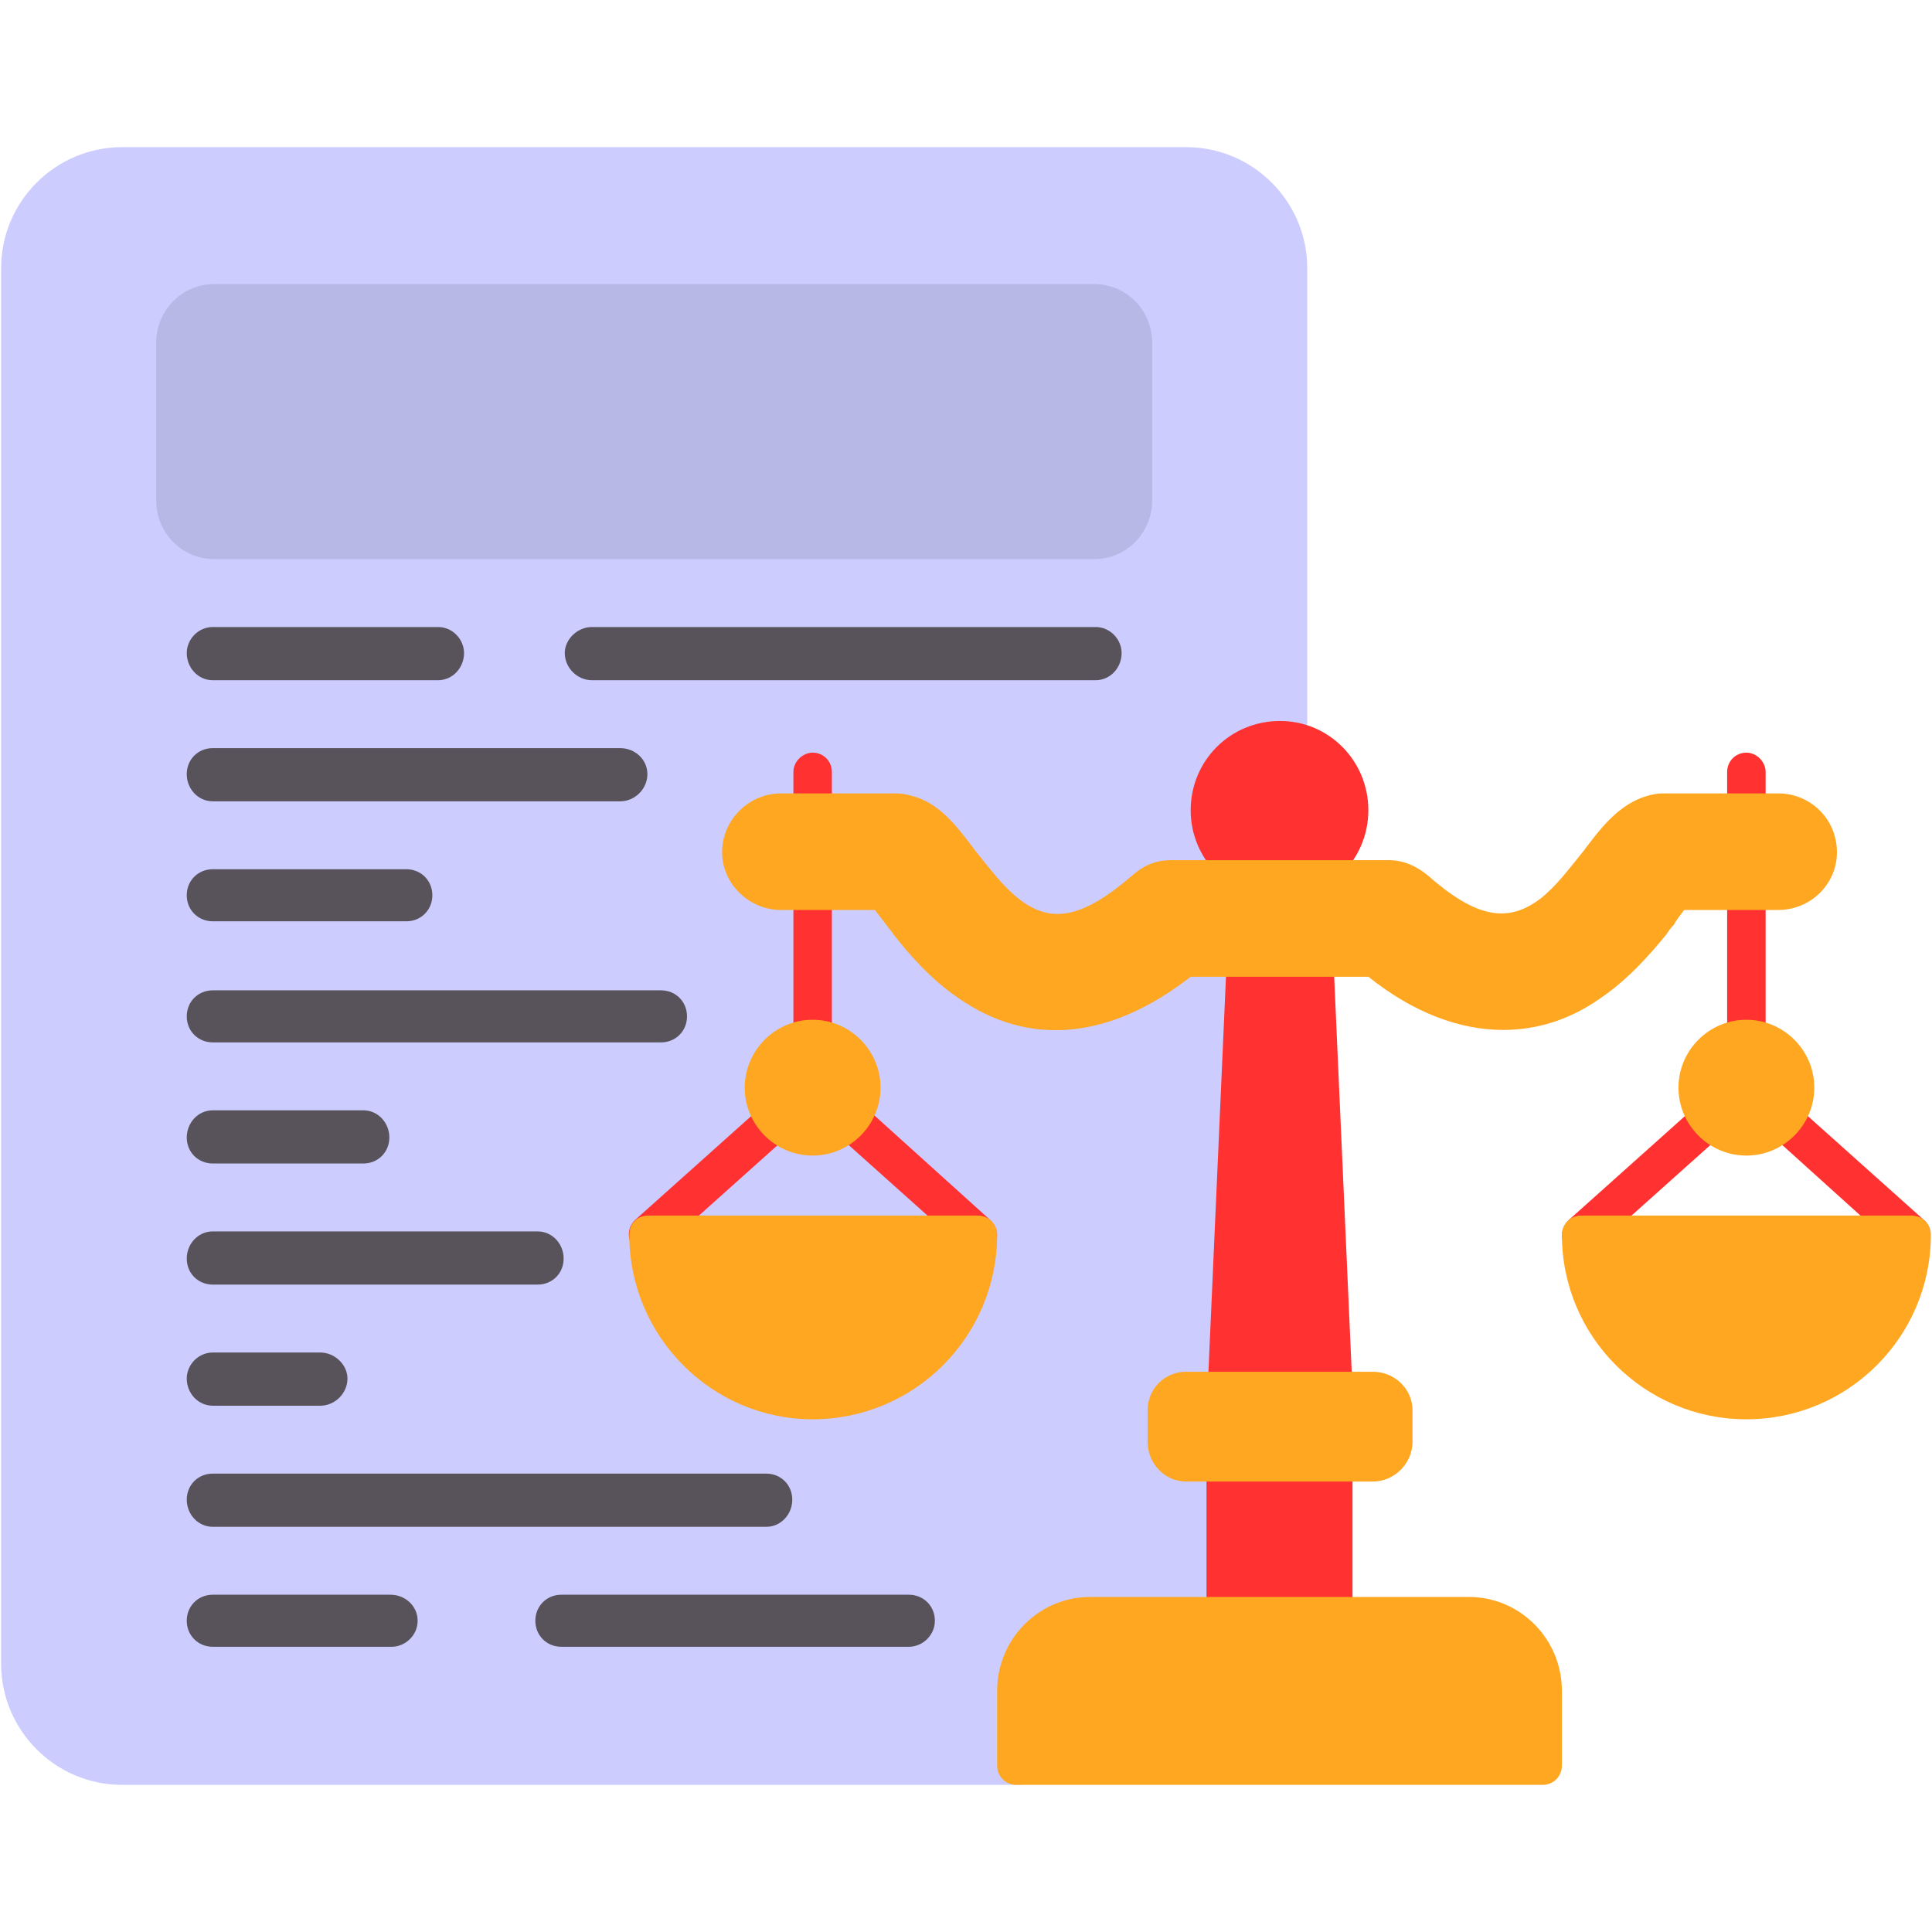 <?xml version="1.0" encoding="UTF-8"?>
<svg xmlns="http://www.w3.org/2000/svg" clip-rule="evenodd" fill-rule="evenodd" height="512" image-rendering="optimizeQuality" shape-rendering="geometricPrecision" text-rendering="geometricPrecision" viewBox="0 0 1707 1707" width="512">
  <g id="Layer_x0020_1">
    <path d="m900 1577h-792c-59 0-107-48-107-107v-1233c0-59 48-107 107-107h940c59 0 107 48 107 107v423c0 6-2 12-7 17-4 4-10 6-16 7-22 0-39 16-39 37s17 38 37 38h1c12 0 23 10 23 23 0 3 0 5-1 8-3 9-11 15-21 15h-97c-3 0-5 1-7 3-23 20-85 73-150 22-18-14-31-31-45-48l-3-5c-10-12-21-27-31-30-1 0-2 0-3 0h-102c-6 0-10 5-10 11 0 5 4 10 10 10h91c6 0 13 3 17 8 5 6 11 14 16 21 2 2 4 5 6 7 12 15 28 34 48 48 48 33 102 26 160-21 5-3 10-5 15-5h53c7 0 13 3 17 8 5 4 7 10 7 17l-17 377c-1 12-11 22-24 22h-29v15h29c13 0 24 11 24 24v134c0 13-11 23-24 23h-118c-23 0-42 19-42 42v65c0 13-10 24-23 24z" fill="#ccf"></path>
    <path d="m967 494h-778c-28 0-51-23-51-52v-139c0-29 23-52 51-52h778c28 0 51 23 51 52v139c0 29-23 52-51 52z" fill="#b8b8e6"></path>
    <path d="m803 1455h-307c-13 0-23-10-23-23s10-23 23-23h307c13 0 23 10 23 23s-11 23-23 23zm165-854h-445c-13 0-24-11-24-24 0-12 11-23 24-23h445c13 0 23 11 23 23 0 13-10 24-23 24zm-581 0h-199c-13 0-23-11-23-24 0-12 10-23 23-23h199c13 0 23 11 23 23 0 13-10 24-23 24zm161 107h-360c-13 0-23-11-23-24s10-23 23-23h360c13 0 24 10 24 23s-11 24-24 24zm-189 106h-171c-13 0-23-10-23-23s10-23 23-23h171c13 0 23 10 23 23s-10 23-23 23zm225 107h-396c-13 0-23-10-23-23s10-23 23-23h396c13 0 23 10 23 23s-10 23-23 23zm-263 107h-133c-13 0-23-10-23-23s10-24 23-24h133c13 0 23 11 23 24s-10 23-23 23zm154 107h-287c-13 0-23-10-23-23s10-24 23-24h287c13 0 23 11 23 24s-10 23-23 23zm-192 107h-95c-13 0-23-11-23-24 0-12 10-23 23-23h95c13 0 24 11 24 23 0 13-11 24-24 24zm394 107h-489c-13 0-23-11-23-24s10-23 23-23h489c13 0 23 10 23 23s-10 24-23 24zm-331 106h-158c-13 0-23-10-23-23s10-23 23-23h157c13 0 24 10 24 23s-11 23-23 23z" fill="#58535a"></path>
    <g id="_309577736">
      <g fill="#ff3131">
        <path d="m1178 1445h-95c-9 0-17-8-17-17v-136c0-10 8-17 17-17h95c9 0 17 7 17 17v136c0 9-8 17-17 17z"></path>
        <path d="m1178 1246h-95c-4 0-9-2-12-6-3-3-5-8-4-12l17-383c0-9 7-16 17-16h60c9 0 16 7 17 16l17 383c0 4-2 9-5 12-3 4-8 6-12 6z"></path>
        <path d="m1131 795c-44 0-79-36-79-79 0-44 35-79 79-79 43 0 78 35 78 79 0 43-35 79-78 79z"></path>
        <path d="m1543 935c-10 0-17-8-17-17v-131c0-9 7-17 17-17 9 0 17 8 17 17v131c0 9-8 17-17 17zm0-200c-10 0-17-7-17-17v-36c0-9 7-17 17-17 9 0 17 8 17 17v36c0 10-8 17-17 17z"></path>
        <path d="m718 935c-9 0-17-8-17-17v-131c0-9 8-17 17-17 10 0 17 8 17 17v131c0 9-7 17-17 17zm0-200c-9 0-17-7-17-17v-36c0-9 8-17 17-17 10 0 17 8 17 17v36c0 10-7 17-17 17z"></path>
        <path d="m573 1108c-5 0-10-2-13-6-6-7-6-17 1-24l114-102c7-6 18-5 24 2s6 18-1 24l-114 102c-3 3-7 4-11 4z"></path>
        <path d="m864 1108c-4 0-8-1-11-4l-114-102c-7-6-8-17-1-24 6-7 17-8 24-2l113 102c7 7 8 17 2 24-4 4-8 6-13 6z"></path>
        <path d="m1397 1108c-5 0-9-2-13-6-6-7-5-17 2-24l114-102c7-6 17-5 24 2 6 7 5 18-2 24l-114 102c-3 3-7 4-11 4z"></path>
        <path d="m1689 1108c-4 0-8-1-12-4l-113-102c-7-7-8-17-2-24s17-8 24-2l114 102c7 6 7 17 1 24-3 4-8 6-12 6z"></path>
      </g>
      <path d="m1363 1577h-465c-10 0-17-8-17-17v-66c0-46 37-83 82-83h335c45 0 82 37 82 83v66c0 9-7 17-17 17z" fill="#ffa721"></path>
      <path d="m1213 1309h-165c-19 0-34-16-34-35v-28c0-19 15-34 34-34h165c19 0 35 15 35 34v28c0 19-16 35-35 35z" fill="#ffa721"></path>
      <path d="m1328 910c-38 0-79-15-119-47h-157c-72 56-143 62-205 19-25-17-44-39-58-57-1-2-4-5-6-8-3-4-7-9-10-13h-83c-28 0-52-23-52-51 0-29 24-52 52-52h102c5 0 9 1 13 2 25 6 41 28 54 45l3 4c13 16 24 31 38 42 29 23 57 17 101-21 9-8 20-13 33-13h193c13 0 24 5 34 13 43 38 71 43 100 21 14-11 25-26 38-42l3-4c13-17 29-38 54-45 4-1 8-2 13-2h102c29 0 52 23 52 52 0 28-23 51-52 51h-83c-3 4-7 9-9 13-3 3-5 6-7 9-14 17-33 39-58 56-27 19-56 28-86 28z" fill="#ffa721"></path>
      <path d="m1543 1021c-33 0-60-27-60-60s27-60 60-60 60 27 60 60-27 60-60 60z" fill="#ffa721"></path>
      <path d="m1543 1254c-90 0-163-73-163-163 0-10 8-17 17-17h292c9 0 17 7 17 17 0 90-73 163-163 163z" fill="#ffa721"></path>
      <path d="m718 1021c-33 0-60-27-60-60s27-60 60-60 60 27 60 60-27 60-60 60z" fill="#ffa721"></path>
      <path d="m718 1254c-89 0-162-73-162-163 0-10 7-17 17-17h291c9 0 17 7 17 17 0 90-73 163-163 163z" fill="#ffa721"></path>
    </g>
  </g>
</svg>
